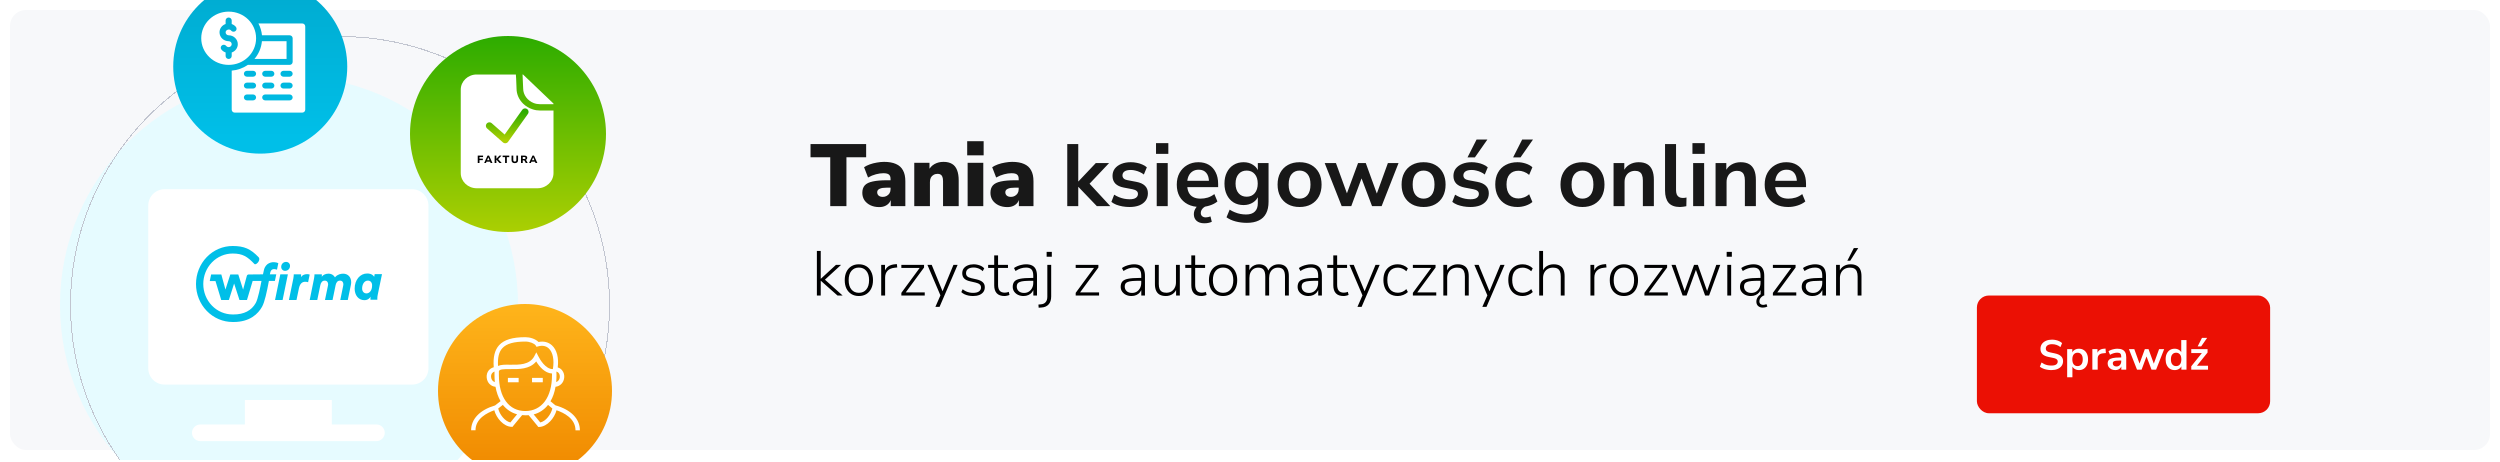 <svg width="736" height="136" viewBox="0 0 736 136" fill="none" xmlns="http://www.w3.org/2000/svg">
<g clip-path="url(#clip0_394_297)">
<rect width="736" height="135.424" fill="white"/>
<rect x="2.944" y="2.944" width="730.112" height="129.536" rx="4.71" fill="#F7F8FA"/>
<path d="M240.489 87V73.88H241.624V82.068H241.661L246.109 77.974H247.616L242.461 82.701V81.975L248.063 87H246.556L241.661 82.664H241.624V87H240.489ZM252.84 87.149C251.997 87.149 251.265 86.957 250.644 86.572C250.024 86.187 249.54 85.648 249.193 84.953C248.858 84.258 248.69 83.433 248.69 82.478C248.69 81.535 248.858 80.716 249.193 80.021C249.54 79.314 250.024 78.768 250.644 78.384C251.265 77.999 251.997 77.807 252.84 77.807C253.696 77.807 254.435 77.999 255.055 78.384C255.675 78.768 256.153 79.314 256.488 80.021C256.835 80.716 257.009 81.535 257.009 82.478C257.009 83.433 256.835 84.258 256.488 84.953C256.153 85.648 255.675 86.187 255.055 86.572C254.435 86.957 253.696 87.149 252.84 87.149ZM252.84 86.2C253.771 86.2 254.503 85.877 255.036 85.232C255.582 84.587 255.855 83.669 255.855 82.478C255.855 81.299 255.582 80.387 255.036 79.742C254.503 79.097 253.771 78.774 252.84 78.774C251.935 78.774 251.209 79.097 250.663 79.742C250.117 80.387 249.844 81.299 249.844 82.478C249.844 83.669 250.117 84.587 250.663 85.232C251.209 85.877 251.935 86.2 252.84 86.2ZM259.426 87V77.974H260.543V80.096H260.356C260.592 79.364 260.971 78.812 261.492 78.439C262.025 78.067 262.72 77.85 263.576 77.788L264.041 77.751L264.153 78.737L263.353 78.83C262.472 78.917 261.789 79.209 261.306 79.705C260.822 80.201 260.58 80.871 260.58 81.715V87H259.426ZM265.359 87V86.218L270.979 78.57V78.886H265.359V77.974H272.04V78.756L266.401 86.423V86.088H272.244V87H265.359ZM275.373 90.35L276.974 86.702V87.223L273.028 77.974H274.294L277.718 86.311H277.253L280.696 77.974H281.924L276.602 90.35H275.373ZM286.447 87.149C286 87.149 285.56 87.106 285.125 87.019C284.703 86.932 284.306 86.802 283.934 86.628C283.574 86.454 283.264 86.243 283.004 85.995L283.413 85.158C283.723 85.406 284.046 85.611 284.381 85.772C284.716 85.921 285.057 86.032 285.404 86.107C285.764 86.181 286.124 86.218 286.484 86.218C287.241 86.218 287.818 86.076 288.215 85.79C288.612 85.505 288.81 85.12 288.81 84.636C288.81 84.24 288.68 83.936 288.419 83.725C288.171 83.501 287.762 83.321 287.191 83.185L285.572 82.813C284.79 82.639 284.213 82.36 283.841 81.975C283.469 81.578 283.283 81.07 283.283 80.449C283.283 79.916 283.419 79.451 283.692 79.053C283.978 78.656 284.375 78.353 284.883 78.142C285.404 77.918 286 77.807 286.67 77.807C287.079 77.807 287.476 77.856 287.861 77.956C288.246 78.042 288.599 78.173 288.922 78.346C289.244 78.52 289.523 78.737 289.759 78.998L289.313 79.835C289.077 79.599 288.81 79.401 288.512 79.24C288.227 79.078 287.929 78.96 287.619 78.886C287.309 78.799 286.986 78.756 286.651 78.756C285.932 78.756 285.373 78.905 284.976 79.202C284.592 79.5 284.4 79.903 284.4 80.412C284.4 80.797 284.517 81.107 284.753 81.343C285.001 81.578 285.386 81.758 285.907 81.882L287.526 82.254C288.332 82.441 288.934 82.72 289.331 83.092C289.728 83.452 289.927 83.942 289.927 84.562C289.927 85.096 289.784 85.561 289.499 85.958C289.213 86.342 288.81 86.64 288.289 86.851C287.768 87.05 287.154 87.149 286.447 87.149ZM295.708 87.149C294.703 87.149 293.946 86.876 293.438 86.33C292.941 85.784 292.693 85.002 292.693 83.985V78.886H290.907V77.974H292.693V75.183H293.828V77.974H296.75V78.886H293.828V83.836C293.828 84.593 293.983 85.17 294.294 85.567C294.604 85.964 295.119 86.162 295.838 86.162C296.049 86.162 296.254 86.138 296.452 86.088C296.651 86.026 296.825 85.97 296.973 85.921L297.197 86.814C297.06 86.901 296.843 86.975 296.545 87.037C296.248 87.112 295.969 87.149 295.708 87.149ZM301.328 87.149C300.72 87.149 300.174 87.031 299.69 86.795C299.218 86.56 298.84 86.237 298.555 85.828C298.282 85.418 298.145 84.959 298.145 84.45C298.145 83.781 298.313 83.253 298.648 82.869C298.983 82.484 299.547 82.217 300.341 82.068C301.135 81.907 302.227 81.826 303.617 81.826H304.417V82.664H303.635C302.804 82.664 302.103 82.689 301.532 82.738C300.974 82.788 300.533 82.881 300.211 83.017C299.888 83.141 299.659 83.315 299.522 83.538C299.398 83.762 299.336 84.035 299.336 84.357C299.336 84.916 299.529 85.368 299.913 85.716C300.298 86.063 300.819 86.237 301.476 86.237C302.01 86.237 302.475 86.113 302.872 85.865C303.282 85.604 303.604 85.251 303.84 84.804C304.076 84.357 304.193 83.849 304.193 83.278V81.156C304.193 80.325 304.026 79.724 303.691 79.351C303.356 78.967 302.823 78.774 302.091 78.774C301.545 78.774 301.017 78.855 300.509 79.016C300.012 79.178 299.498 79.432 298.964 79.779L298.517 78.905C298.84 78.681 299.194 78.489 299.578 78.328C299.975 78.166 300.385 78.042 300.806 77.956C301.241 77.856 301.662 77.807 302.072 77.807C302.804 77.807 303.406 77.931 303.877 78.179C304.361 78.427 304.715 78.799 304.938 79.296C305.174 79.792 305.291 80.431 305.291 81.212V87H304.212V84.823H304.398C304.286 85.306 304.088 85.722 303.803 86.07C303.517 86.417 303.164 86.684 302.742 86.87C302.32 87.056 301.849 87.149 301.328 87.149ZM308.129 75.592V74.159H309.655V75.592H308.129ZM305.784 90.592L305.709 89.661L306.491 89.587C307.087 89.537 307.539 89.32 307.85 88.935C308.172 88.563 308.333 88.036 308.333 87.354V77.974H309.469V87.26C309.469 87.769 309.407 88.216 309.283 88.6C309.158 88.998 308.972 89.332 308.724 89.605C308.489 89.878 308.191 90.096 307.831 90.257C307.484 90.418 307.068 90.511 306.584 90.536L305.784 90.592ZM316.682 87V86.218L322.302 78.57V78.886H316.682V77.974H323.363V78.756L317.724 86.423V86.088H323.567V87H316.682ZM333.114 87.149C332.506 87.149 331.96 87.031 331.476 86.795C331.004 86.56 330.626 86.237 330.341 85.828C330.068 85.418 329.931 84.959 329.931 84.45C329.931 83.781 330.099 83.253 330.434 82.869C330.769 82.484 331.333 82.217 332.127 82.068C332.921 81.907 334.013 81.826 335.403 81.826H336.203V82.664H335.421C334.59 82.664 333.889 82.689 333.318 82.738C332.76 82.788 332.32 82.881 331.997 83.017C331.674 83.141 331.445 83.315 331.308 83.538C331.184 83.762 331.122 84.035 331.122 84.357C331.122 84.916 331.315 85.368 331.699 85.716C332.084 86.063 332.605 86.237 333.262 86.237C333.796 86.237 334.261 86.113 334.658 85.865C335.068 85.604 335.39 85.251 335.626 84.804C335.862 84.357 335.979 83.849 335.979 83.278V81.156C335.979 80.325 335.812 79.724 335.477 79.351C335.142 78.967 334.609 78.774 333.877 78.774C333.331 78.774 332.803 78.855 332.295 79.016C331.798 79.178 331.284 79.432 330.75 79.779L330.303 78.905C330.626 78.681 330.98 78.489 331.364 78.328C331.761 78.166 332.171 78.042 332.592 77.956C333.027 77.856 333.449 77.807 333.858 77.807C334.59 77.807 335.192 77.931 335.663 78.179C336.147 78.427 336.501 78.799 336.724 79.296C336.96 79.792 337.077 80.431 337.077 81.212V87H335.998V84.823H336.184C336.073 85.306 335.874 85.722 335.589 86.07C335.303 86.417 334.95 86.684 334.528 86.87C334.106 87.056 333.635 87.149 333.114 87.149ZM343.227 87.149C342.508 87.149 341.906 87.019 341.422 86.758C340.951 86.498 340.597 86.107 340.361 85.586C340.126 85.065 340.008 84.419 340.008 83.65V77.974H341.143V83.594C341.143 84.177 341.217 84.661 341.366 85.046C341.528 85.431 341.776 85.716 342.111 85.902C342.446 86.088 342.868 86.181 343.376 86.181C343.935 86.181 344.425 86.057 344.846 85.809C345.268 85.548 345.597 85.189 345.833 84.73C346.081 84.27 346.205 83.731 346.205 83.111V77.974H347.34V87H346.242V84.823H346.465C346.23 85.579 345.82 86.156 345.237 86.553C344.654 86.95 343.984 87.149 343.227 87.149ZM353.737 87.149C352.732 87.149 351.975 86.876 351.467 86.33C350.97 85.784 350.722 85.002 350.722 83.985V78.886H348.936V77.974H350.722V75.183H351.857V77.974H354.779V78.886H351.857V83.836C351.857 84.593 352.013 85.17 352.323 85.567C352.633 85.964 353.148 86.162 353.867 86.162C354.078 86.162 354.283 86.138 354.481 86.088C354.68 86.026 354.854 85.97 355.003 85.921L355.226 86.814C355.089 86.901 354.872 86.975 354.575 87.037C354.277 87.112 353.998 87.149 353.737 87.149ZM360.066 87.149C359.222 87.149 358.49 86.957 357.87 86.572C357.25 86.187 356.766 85.648 356.418 84.953C356.083 84.258 355.916 83.433 355.916 82.478C355.916 81.535 356.083 80.716 356.418 80.021C356.766 79.314 357.25 78.768 357.87 78.384C358.49 77.999 359.222 77.807 360.066 77.807C360.922 77.807 361.66 77.999 362.28 78.384C362.901 78.768 363.378 79.314 363.713 80.021C364.061 80.716 364.235 81.535 364.235 82.478C364.235 83.433 364.061 84.258 363.713 84.953C363.378 85.648 362.901 86.187 362.28 86.572C361.66 86.957 360.922 87.149 360.066 87.149ZM360.066 86.2C360.996 86.2 361.728 85.877 362.262 85.232C362.808 84.587 363.081 83.669 363.081 82.478C363.081 81.299 362.808 80.387 362.262 79.742C361.728 79.097 360.996 78.774 360.066 78.774C359.16 78.774 358.434 79.097 357.889 79.742C357.343 80.387 357.07 81.299 357.07 82.478C357.07 83.669 357.343 84.587 357.889 85.232C358.434 85.877 359.16 86.2 360.066 86.2ZM366.689 87V77.974H367.805V80.077H367.601C367.75 79.593 367.967 79.184 368.252 78.849C368.55 78.514 368.903 78.26 369.313 78.086C369.722 77.9 370.169 77.807 370.653 77.807C371.447 77.807 372.079 77.999 372.551 78.384C373.035 78.768 373.351 79.345 373.5 80.114H373.221C373.432 79.419 373.823 78.861 374.393 78.439C374.976 78.018 375.659 77.807 376.44 77.807C377.11 77.807 377.662 77.937 378.097 78.198C378.543 78.458 378.878 78.849 379.102 79.37C379.325 79.879 379.437 80.524 379.437 81.305V87H378.301V81.398C378.301 80.493 378.14 79.835 377.818 79.426C377.507 79.004 376.98 78.793 376.236 78.793C375.715 78.793 375.256 78.917 374.859 79.165C374.462 79.413 374.158 79.767 373.947 80.226C373.736 80.685 373.63 81.231 373.63 81.864V87H372.495V81.398C372.495 80.493 372.334 79.835 372.011 79.426C371.701 79.004 371.18 78.793 370.448 78.793C369.914 78.793 369.449 78.917 369.052 79.165C368.668 79.413 368.364 79.767 368.14 80.226C367.929 80.685 367.824 81.231 367.824 81.864V87H366.689ZM385.2 87.149C384.592 87.149 384.046 87.031 383.562 86.795C383.091 86.56 382.712 86.237 382.427 85.828C382.154 85.418 382.017 84.959 382.017 84.45C382.017 83.781 382.185 83.253 382.52 82.869C382.855 82.484 383.419 82.217 384.213 82.068C385.007 81.907 386.099 81.826 387.489 81.826H388.289V82.664H387.507C386.676 82.664 385.975 82.689 385.404 82.738C384.846 82.788 384.406 82.881 384.083 83.017C383.761 83.141 383.531 83.315 383.395 83.538C383.27 83.762 383.208 84.035 383.208 84.357C383.208 84.916 383.401 85.368 383.785 85.716C384.17 86.063 384.691 86.237 385.349 86.237C385.882 86.237 386.347 86.113 386.744 85.865C387.154 85.604 387.476 85.251 387.712 84.804C387.948 84.357 388.066 83.849 388.066 83.278V81.156C388.066 80.325 387.898 79.724 387.563 79.351C387.228 78.967 386.695 78.774 385.963 78.774C385.417 78.774 384.89 78.855 384.381 79.016C383.885 79.178 383.37 79.432 382.836 79.779L382.39 78.905C382.712 78.681 383.066 78.489 383.45 78.328C383.847 78.166 384.257 78.042 384.679 77.956C385.113 77.856 385.535 77.807 385.944 77.807C386.676 77.807 387.278 77.931 387.749 78.179C388.233 78.427 388.587 78.799 388.81 79.296C389.046 79.792 389.164 80.431 389.164 81.212V87H388.084V84.823H388.27C388.159 85.306 387.96 85.722 387.675 86.07C387.39 86.417 387.036 86.684 386.614 86.87C386.192 87.056 385.721 87.149 385.2 87.149ZM395.537 87.149C394.532 87.149 393.775 86.876 393.266 86.33C392.77 85.784 392.522 85.002 392.522 83.985V78.886H390.735V77.974H392.522V75.183H393.657V77.974H396.579V78.886H393.657V83.836C393.657 84.593 393.812 85.17 394.122 85.567C394.433 85.964 394.948 86.162 395.667 86.162C395.878 86.162 396.083 86.138 396.281 86.088C396.48 86.026 396.653 85.97 396.802 85.921L397.026 86.814C396.889 86.901 396.672 86.975 396.374 87.037C396.077 87.112 395.797 87.149 395.537 87.149ZM399.628 90.35L401.228 86.702V87.223L397.283 77.974H398.548L401.973 86.311H401.507L404.95 77.974H406.178L400.856 90.35H399.628ZM411.518 87.149C410.637 87.149 409.881 86.957 409.248 86.572C408.615 86.175 408.125 85.623 407.778 84.916C407.443 84.196 407.275 83.365 407.275 82.422C407.275 81.467 407.443 80.648 407.778 79.965C408.125 79.283 408.615 78.756 409.248 78.384C409.881 77.999 410.637 77.807 411.518 77.807C412.077 77.807 412.616 77.912 413.137 78.123C413.671 78.334 414.117 78.626 414.477 78.998L414.031 79.854C413.646 79.482 413.237 79.215 412.802 79.053C412.368 78.88 411.952 78.793 411.555 78.793C410.55 78.793 409.775 79.109 409.229 79.742C408.696 80.362 408.429 81.262 408.429 82.441C408.429 83.607 408.696 84.525 409.229 85.195C409.775 85.852 410.55 86.181 411.555 86.181C411.952 86.181 412.368 86.1 412.802 85.939C413.237 85.766 413.646 85.493 414.031 85.12L414.477 85.976C414.117 86.336 413.665 86.622 413.119 86.832C412.585 87.043 412.052 87.149 411.518 87.149ZM415.947 87V86.218L421.567 78.57V78.886H415.947V77.974H422.628V78.756L416.989 86.423V86.088H422.833V87H415.947ZM424.917 87V77.974H426.033V80.077H425.829C426.077 79.333 426.499 78.768 427.094 78.384C427.702 77.999 428.397 77.807 429.178 77.807C429.898 77.807 430.494 77.937 430.965 78.198C431.449 78.446 431.809 78.83 432.044 79.351C432.28 79.872 432.398 80.524 432.398 81.305V87H431.263V81.398C431.263 80.803 431.182 80.313 431.021 79.928C430.872 79.544 430.63 79.258 430.295 79.072C429.96 78.886 429.532 78.793 429.011 78.793C428.415 78.793 427.894 78.917 427.448 79.165C427.014 79.413 426.672 79.767 426.424 80.226C426.176 80.685 426.052 81.225 426.052 81.845V87H424.917ZM436.393 90.35L437.994 86.702V87.223L434.049 77.974H435.314L438.738 86.311H438.273L441.716 77.974H442.944L437.622 90.35H436.393ZM448.284 87.149C447.403 87.149 446.646 86.957 446.013 86.572C445.381 86.175 444.891 85.623 444.543 84.916C444.208 84.196 444.041 83.365 444.041 82.422C444.041 81.467 444.208 80.648 444.543 79.965C444.891 79.283 445.381 78.756 446.013 78.384C446.646 77.999 447.403 77.807 448.284 77.807C448.842 77.807 449.382 77.912 449.903 78.123C450.436 78.334 450.883 78.626 451.243 78.998L450.796 79.854C450.412 79.482 450.002 79.215 449.568 79.053C449.134 78.88 448.718 78.793 448.321 78.793C447.316 78.793 446.541 79.109 445.995 79.742C445.461 80.362 445.195 81.262 445.195 82.441C445.195 83.607 445.461 84.525 445.995 85.195C446.541 85.852 447.316 86.181 448.321 86.181C448.718 86.181 449.134 86.1 449.568 85.939C450.002 85.766 450.412 85.493 450.796 85.12L451.243 85.976C450.883 86.336 450.43 86.622 449.884 86.832C449.351 87.043 448.817 87.149 448.284 87.149ZM453.141 87V73.88H454.276V80.077H454.053C454.301 79.333 454.723 78.768 455.318 78.384C455.926 77.999 456.621 77.807 457.402 77.807C458.122 77.807 458.718 77.937 459.189 78.198C459.673 78.458 460.033 78.849 460.268 79.37C460.504 79.891 460.622 80.536 460.622 81.305V87H459.487V81.398C459.487 80.803 459.406 80.313 459.245 79.928C459.096 79.544 458.854 79.258 458.519 79.072C458.184 78.886 457.756 78.793 457.235 78.793C456.639 78.793 456.118 78.917 455.672 79.165C455.238 79.413 454.896 79.767 454.648 80.226C454.4 80.685 454.276 81.225 454.276 81.845V87H453.141ZM468.225 87V77.974H469.342V80.096H469.156C469.391 79.364 469.77 78.812 470.291 78.439C470.824 78.067 471.519 77.85 472.375 77.788L472.84 77.751L472.952 78.737L472.152 78.83C471.271 78.917 470.589 79.209 470.105 79.705C469.621 80.201 469.379 80.871 469.379 81.715V87H468.225ZM478.069 87.149C477.225 87.149 476.493 86.957 475.873 86.572C475.252 86.187 474.768 85.648 474.421 84.953C474.086 84.258 473.919 83.433 473.919 82.478C473.919 81.535 474.086 80.716 474.421 80.021C474.768 79.314 475.252 78.768 475.873 78.384C476.493 77.999 477.225 77.807 478.069 77.807C478.925 77.807 479.663 77.999 480.283 78.384C480.903 78.768 481.381 79.314 481.716 80.021C482.064 80.716 482.237 81.535 482.237 82.478C482.237 83.433 482.064 84.258 481.716 84.953C481.381 85.648 480.903 86.187 480.283 86.572C479.663 86.957 478.925 87.149 478.069 87.149ZM478.069 86.2C478.999 86.2 479.731 85.877 480.265 85.232C480.81 84.587 481.083 83.669 481.083 82.478C481.083 81.299 480.81 80.387 480.265 79.742C479.731 79.097 478.999 78.774 478.069 78.774C477.163 78.774 476.437 79.097 475.891 79.742C475.345 80.387 475.072 81.299 475.072 82.478C475.072 83.669 475.345 84.587 475.891 85.232C476.437 85.877 477.163 86.2 478.069 86.2ZM484.117 87V86.218L489.737 78.57V78.886H484.117V77.974H490.798V78.756L485.159 86.423V86.088H491.003V87H484.117ZM495.36 87L492.085 77.974H493.294L496.179 86.33H495.713L498.728 77.974H499.845L502.804 86.33H502.339L505.279 77.974H506.451L503.157 87H501.985L498.933 78.495H499.622L496.532 87H495.36ZM508.33 75.592V74.159H509.856V75.592H508.33ZM508.516 87V77.974H509.652V87H508.516ZM515.433 87.149C514.825 87.149 514.28 87.031 513.796 86.795C513.324 86.56 512.946 86.237 512.66 85.828C512.388 85.418 512.251 84.959 512.251 84.45C512.251 83.781 512.419 83.253 512.754 82.869C513.089 82.484 513.653 82.217 514.447 82.068C515.241 81.907 516.333 81.826 517.722 81.826H518.523V82.664H517.741C516.91 82.664 516.209 82.689 515.638 82.738C515.08 82.788 514.639 82.881 514.317 83.017C513.994 83.141 513.765 83.315 513.628 83.538C513.504 83.762 513.442 84.035 513.442 84.357C513.442 84.916 513.634 85.368 514.019 85.716C514.404 86.063 514.925 86.237 515.582 86.237C516.116 86.237 516.581 86.113 516.978 85.865C517.387 85.604 517.71 85.251 517.946 84.804C518.181 84.357 518.299 83.849 518.299 83.278V81.156C518.299 80.325 518.132 79.724 517.797 79.351C517.462 78.967 516.928 78.774 516.196 78.774C515.65 78.774 515.123 78.855 514.615 79.016C514.118 79.178 513.603 79.432 513.07 79.779L512.623 78.905C512.946 78.681 513.299 78.489 513.684 78.328C514.081 78.166 514.49 78.042 514.912 77.956C515.347 77.856 515.768 77.807 516.178 77.807C516.91 77.807 517.511 77.931 517.983 78.179C518.467 78.427 518.82 78.799 519.044 79.296C519.279 79.792 519.397 80.431 519.397 81.212V87H518.318V84.823H518.504C518.392 85.306 518.194 85.722 517.909 86.07C517.623 86.417 517.27 86.684 516.848 86.87C516.426 87.056 515.954 87.149 515.433 87.149ZM518.913 90.555C518.368 90.555 517.921 90.393 517.574 90.071C517.239 89.76 517.071 89.332 517.071 88.787C517.071 88.303 517.22 87.844 517.518 87.409C517.828 86.988 518.25 86.64 518.783 86.367L519.248 87C519.062 87.074 518.87 87.192 518.672 87.354C518.473 87.515 518.306 87.707 518.169 87.93C518.033 88.154 517.964 88.402 517.964 88.675C517.964 89.047 518.07 89.32 518.281 89.494C518.492 89.667 518.752 89.754 519.062 89.754C519.224 89.754 519.385 89.736 519.546 89.698C519.707 89.661 519.875 89.605 520.049 89.531L520.309 90.238C520.148 90.337 519.949 90.412 519.714 90.462C519.478 90.523 519.211 90.555 518.913 90.555ZM521.937 87V86.218L527.557 78.57V78.886H521.937V77.974H528.618V78.756L522.979 86.423V86.088H528.823V87H521.937ZM533.607 87.149C532.999 87.149 532.453 87.031 531.97 86.795C531.498 86.56 531.12 86.237 530.834 85.828C530.561 85.418 530.425 84.959 530.425 84.45C530.425 83.781 530.592 83.253 530.927 82.869C531.262 82.484 531.827 82.217 532.621 82.068C533.415 81.907 534.507 81.826 535.896 81.826H536.696V82.664H535.915C535.084 82.664 534.383 82.689 533.812 82.738C533.254 82.788 532.813 82.881 532.491 83.017C532.168 83.141 531.939 83.315 531.802 83.538C531.678 83.762 531.616 84.035 531.616 84.357C531.616 84.916 531.808 85.368 532.193 85.716C532.577 86.063 533.099 86.237 533.756 86.237C534.29 86.237 534.755 86.113 535.152 85.865C535.561 85.604 535.884 85.251 536.12 84.804C536.355 84.357 536.473 83.849 536.473 83.278V81.156C536.473 80.325 536.306 79.724 535.971 79.351C535.636 78.967 535.102 78.774 534.37 78.774C533.824 78.774 533.297 78.855 532.788 79.016C532.292 79.178 531.777 79.432 531.244 79.779L530.797 78.905C531.12 78.681 531.473 78.489 531.858 78.328C532.255 78.166 532.664 78.042 533.086 77.956C533.52 77.856 533.942 77.807 534.352 77.807C535.084 77.807 535.685 77.931 536.157 78.179C536.641 78.427 536.994 78.799 537.218 79.296C537.453 79.792 537.571 80.431 537.571 81.212V87H536.492V84.823H536.678C536.566 85.306 536.368 85.722 536.082 86.07C535.797 86.417 535.443 86.684 535.022 86.87C534.6 87.056 534.128 87.149 533.607 87.149ZM540.539 87V77.974H541.655V80.077H541.451C541.699 79.333 542.121 78.768 542.716 78.384C543.324 77.999 544.019 77.807 544.8 77.807C545.52 77.807 546.116 77.937 546.587 78.198C547.071 78.446 547.431 78.83 547.666 79.351C547.902 79.872 548.02 80.524 548.02 81.305V87H546.885V81.398C546.885 80.803 546.804 80.313 546.643 79.928C546.494 79.544 546.252 79.258 545.917 79.072C545.582 78.886 545.154 78.793 544.633 78.793C544.037 78.793 543.516 78.917 543.07 79.165C542.635 79.413 542.294 79.767 542.046 80.226C541.798 80.685 541.674 81.225 541.674 81.845V87H540.539ZM543.851 76.764L545.768 73.024H547.071L544.707 76.764H543.851Z" fill="black"/>
<path d="M244.423 60.683V46.305H238.619V42.419H254.993V46.305H249.19V60.683H244.423ZM258.865 60.968C257.88 60.968 257.008 60.787 256.248 60.424C255.505 60.061 254.918 59.569 254.486 58.947C254.072 58.308 253.865 57.583 253.865 56.771C253.865 55.839 254.106 55.104 254.59 54.569C255.074 54.034 255.851 53.654 256.922 53.429C257.992 53.187 259.417 53.066 261.196 53.066H262.621V55.243H261.196C260.695 55.243 260.255 55.269 259.875 55.32C259.512 55.372 259.21 55.459 258.968 55.579C258.727 55.683 258.545 55.821 258.424 55.994C258.303 56.167 258.243 56.365 258.243 56.59C258.243 56.987 258.381 57.315 258.657 57.574C258.951 57.833 259.366 57.963 259.901 57.963C260.333 57.963 260.713 57.868 261.041 57.678C261.386 57.488 261.663 57.229 261.87 56.901C262.077 56.555 262.181 56.158 262.181 55.709V52.704C262.181 52.082 262.017 51.642 261.689 51.382C261.378 51.123 260.834 50.994 260.056 50.994C259.4 50.994 258.675 51.097 257.88 51.305C257.086 51.512 256.309 51.831 255.549 52.263L254.383 49.232C254.832 48.921 255.384 48.645 256.041 48.403C256.714 48.161 257.423 47.98 258.165 47.859C258.925 47.721 259.625 47.652 260.264 47.652C261.68 47.652 262.846 47.859 263.761 48.274C264.694 48.671 265.385 49.293 265.834 50.139C266.3 50.968 266.533 52.039 266.533 53.351V60.683H262.233V58.274H262.388C262.302 58.826 262.103 59.301 261.792 59.699C261.481 60.096 261.075 60.407 260.575 60.631C260.074 60.856 259.504 60.968 258.865 60.968ZM269.159 60.683V47.937H273.641V50.165H273.356C273.771 49.353 274.358 48.731 275.118 48.3C275.895 47.868 276.776 47.652 277.76 47.652C278.779 47.652 279.617 47.85 280.273 48.248C280.93 48.628 281.422 49.232 281.75 50.061C282.078 50.873 282.242 51.901 282.242 53.144V60.683H277.631V53.325C277.631 52.807 277.57 52.393 277.449 52.082C277.329 51.754 277.147 51.521 276.905 51.382C276.681 51.244 276.396 51.175 276.05 51.175C275.584 51.175 275.178 51.279 274.833 51.486C274.487 51.676 274.22 51.952 274.03 52.315C273.857 52.678 273.771 53.11 273.771 53.61V60.683H269.159ZM284.741 45.735V41.564H289.586V45.735H284.741ZM284.87 60.683V47.937H289.482V60.683H284.87ZM296.587 60.968C295.603 60.968 294.73 60.787 293.97 60.424C293.228 60.061 292.64 59.569 292.209 58.947C291.794 58.308 291.587 57.583 291.587 56.771C291.587 55.839 291.829 55.104 292.312 54.569C292.796 54.034 293.573 53.654 294.644 53.429C295.715 53.187 297.14 53.066 298.919 53.066H300.344V55.243H298.919C298.418 55.243 297.977 55.269 297.597 55.32C297.235 55.372 296.932 55.459 296.691 55.579C296.449 55.683 296.267 55.821 296.147 55.994C296.026 56.167 295.965 56.365 295.965 56.59C295.965 56.987 296.103 57.315 296.38 57.574C296.673 57.833 297.088 57.963 297.623 57.963C298.055 57.963 298.435 57.868 298.763 57.678C299.109 57.488 299.385 57.229 299.592 56.901C299.799 56.555 299.903 56.158 299.903 55.709V52.704C299.903 52.082 299.739 51.642 299.411 51.382C299.1 51.123 298.556 50.994 297.779 50.994C297.122 50.994 296.397 51.097 295.603 51.305C294.808 51.512 294.031 51.831 293.271 52.263L292.105 49.232C292.554 48.921 293.107 48.645 293.763 48.403C294.437 48.161 295.145 47.98 295.888 47.859C296.647 47.721 297.347 47.652 297.986 47.652C299.402 47.652 300.568 47.859 301.483 48.274C302.416 48.671 303.107 49.293 303.556 50.139C304.022 50.968 304.256 52.039 304.256 53.351V60.683H299.955V58.274H300.11C300.024 58.826 299.825 59.301 299.515 59.699C299.204 60.096 298.798 60.407 298.297 60.631C297.796 60.856 297.226 60.968 296.587 60.968ZM314.201 60.683V42.419H317.439V53.403H317.491L322.595 48.014H326.507L320.134 54.75V53.403L326.87 60.683H322.906L317.491 55.035H317.439V60.683H314.201ZM332.526 60.942C331.818 60.942 331.127 60.882 330.453 60.761C329.797 60.64 329.192 60.476 328.64 60.269C328.087 60.044 327.603 59.768 327.189 59.44L328.018 57.315C328.45 57.592 328.916 57.833 329.417 58.041C329.918 58.248 330.436 58.403 330.971 58.507C331.507 58.611 332.034 58.662 332.552 58.662C333.381 58.662 333.994 58.524 334.391 58.248C334.806 57.954 335.013 57.574 335.013 57.108C335.013 56.711 334.875 56.408 334.598 56.201C334.339 55.977 333.942 55.813 333.407 55.709L330.816 55.217C329.745 55.009 328.925 54.621 328.355 54.051C327.802 53.464 327.526 52.712 327.526 51.797C327.526 50.968 327.75 50.251 328.199 49.647C328.666 49.042 329.305 48.576 330.116 48.248C330.928 47.919 331.861 47.755 332.914 47.755C333.519 47.755 334.106 47.816 334.676 47.937C335.246 48.04 335.781 48.205 336.282 48.429C336.8 48.636 337.249 48.913 337.629 49.258L336.749 51.382C336.42 51.106 336.04 50.873 335.609 50.683C335.177 50.476 334.728 50.32 334.262 50.217C333.812 50.096 333.372 50.035 332.94 50.035C332.094 50.035 331.464 50.182 331.049 50.476C330.652 50.769 330.453 51.158 330.453 51.642C330.453 52.004 330.574 52.306 330.816 52.548C331.058 52.79 331.429 52.954 331.93 53.041L334.521 53.533C335.643 53.74 336.49 54.12 337.06 54.673C337.647 55.225 337.94 55.968 337.94 56.901C337.94 57.747 337.716 58.472 337.267 59.077C336.818 59.681 336.187 60.148 335.376 60.476C334.564 60.787 333.614 60.942 332.526 60.942ZM340.331 45.294V42.133H343.958V45.294H340.331ZM340.538 60.683V48.014H343.777V60.683H340.538ZM353.385 60.942C351.952 60.942 350.717 60.675 349.681 60.139C348.644 59.604 347.841 58.844 347.271 57.859C346.719 56.875 346.442 55.709 346.442 54.362C346.442 53.049 346.71 51.901 347.245 50.916C347.798 49.932 348.549 49.163 349.499 48.61C350.466 48.04 351.563 47.755 352.789 47.755C353.998 47.755 355.035 48.014 355.898 48.533C356.762 49.051 357.427 49.785 357.893 50.735C358.377 51.685 358.619 52.816 358.619 54.129V55.087H349.059V53.222H356.339L355.924 53.61C355.924 52.436 355.665 51.538 355.147 50.916C354.629 50.277 353.886 49.958 352.919 49.958C352.194 49.958 351.572 50.13 351.054 50.476C350.553 50.804 350.164 51.279 349.888 51.901C349.629 52.505 349.499 53.23 349.499 54.077V54.258C349.499 55.208 349.646 55.994 349.94 56.616C350.233 57.237 350.674 57.704 351.261 58.015C351.848 58.326 352.574 58.481 353.437 58.481C354.145 58.481 354.853 58.377 355.562 58.17C356.27 57.946 356.917 57.6 357.505 57.134L358.411 59.31C357.807 59.811 357.047 60.208 356.131 60.502C355.216 60.795 354.301 60.942 353.385 60.942ZM354.525 65.735C353.575 65.735 352.824 65.493 352.271 65.01C351.736 64.526 351.468 63.87 351.468 63.041C351.468 62.315 351.71 61.642 352.194 61.02C352.677 60.398 353.316 59.923 354.111 59.595L355.069 60.683C354.793 60.804 354.534 60.959 354.292 61.149C354.05 61.357 353.86 61.59 353.722 61.849C353.584 62.108 353.515 62.384 353.515 62.678C353.515 63.11 353.653 63.438 353.929 63.662C354.206 63.887 354.551 63.999 354.966 63.999C355.207 63.999 355.441 63.973 355.665 63.922C355.89 63.87 356.123 63.801 356.365 63.714L356.753 65.295C356.425 65.45 356.08 65.562 355.717 65.631C355.372 65.701 354.974 65.735 354.525 65.735ZM367.09 65.606C365.916 65.606 364.81 65.467 363.774 65.191C362.755 64.932 361.857 64.526 361.08 63.973L362.012 61.719C362.496 62.03 363.005 62.289 363.541 62.497C364.076 62.721 364.62 62.885 365.173 62.989C365.726 63.093 366.278 63.144 366.831 63.144C367.988 63.144 368.852 62.859 369.422 62.289C370.009 61.737 370.303 60.908 370.303 59.802V57.471H370.536C370.277 58.352 369.733 59.06 368.904 59.595C368.092 60.113 367.168 60.372 366.131 60.372C364.992 60.372 363.998 60.113 363.152 59.595C362.306 59.06 361.649 58.317 361.183 57.367C360.717 56.417 360.484 55.312 360.484 54.051C360.484 52.79 360.717 51.693 361.183 50.761C361.649 49.811 362.306 49.077 363.152 48.559C363.998 48.023 364.992 47.755 366.131 47.755C367.202 47.755 368.135 48.023 368.929 48.559C369.741 49.077 370.268 49.767 370.51 50.631H370.303V48.014H373.463V59.414C373.463 60.778 373.221 61.918 372.738 62.833C372.254 63.766 371.537 64.457 370.587 64.906C369.638 65.372 368.472 65.606 367.09 65.606ZM367.012 57.911C368.014 57.911 368.809 57.566 369.396 56.875C369.983 56.184 370.277 55.243 370.277 54.051C370.277 52.859 369.983 51.926 369.396 51.253C368.809 50.562 368.014 50.217 367.012 50.217C366.011 50.217 365.216 50.562 364.629 51.253C364.042 51.926 363.748 52.859 363.748 54.051C363.748 55.243 364.042 56.184 364.629 56.875C365.216 57.566 366.011 57.911 367.012 57.911ZM382.596 60.942C381.283 60.942 380.143 60.675 379.176 60.139C378.209 59.604 377.458 58.844 376.922 57.859C376.387 56.858 376.119 55.683 376.119 54.336C376.119 52.989 376.387 51.823 376.922 50.838C377.458 49.854 378.209 49.094 379.176 48.559C380.143 48.023 381.283 47.755 382.596 47.755C383.909 47.755 385.048 48.023 386.016 48.559C386.983 49.094 387.734 49.854 388.27 50.838C388.805 51.823 389.073 52.989 389.073 54.336C389.073 55.683 388.805 56.858 388.27 57.859C387.734 58.844 386.983 59.604 386.016 60.139C385.048 60.675 383.909 60.942 382.596 60.942ZM382.596 58.481C383.563 58.481 384.34 58.136 384.928 57.445C385.515 56.737 385.808 55.7 385.808 54.336C385.808 52.954 385.515 51.926 384.928 51.253C384.34 50.562 383.563 50.217 382.596 50.217C381.629 50.217 380.851 50.562 380.264 51.253C379.677 51.926 379.383 52.954 379.383 54.336C379.383 55.7 379.677 56.737 380.264 57.445C380.851 58.136 381.629 58.481 382.596 58.481ZM394.99 60.683L389.99 48.014H393.306L396.829 57.73H396.234L399.809 48.014H402.089L405.612 57.73H405.068L408.591 48.014H411.726L406.752 60.683H403.928L400.094 50.553H401.57L397.814 60.683H394.99ZM419.104 60.942C417.791 60.942 416.651 60.675 415.684 60.139C414.717 59.604 413.966 58.844 413.43 57.859C412.895 56.858 412.627 55.683 412.627 54.336C412.627 52.989 412.895 51.823 413.43 50.838C413.966 49.854 414.717 49.094 415.684 48.559C416.651 48.023 417.791 47.755 419.104 47.755C420.416 47.755 421.556 48.023 422.524 48.559C423.491 49.094 424.242 49.854 424.777 50.838C425.313 51.823 425.581 52.989 425.581 54.336C425.581 55.683 425.313 56.858 424.777 57.859C424.242 58.844 423.491 59.604 422.524 60.139C421.556 60.675 420.416 60.942 419.104 60.942ZM419.104 58.481C420.071 58.481 420.848 58.136 421.435 57.445C422.023 56.737 422.316 55.7 422.316 54.336C422.316 52.954 422.023 51.926 421.435 51.253C420.848 50.562 420.071 50.217 419.104 50.217C418.137 50.217 417.359 50.562 416.772 51.253C416.185 51.926 415.891 52.954 415.891 54.336C415.891 55.7 416.185 56.737 416.772 57.445C417.359 58.136 418.137 58.481 419.104 58.481ZM432.891 60.942C432.183 60.942 431.492 60.882 430.818 60.761C430.162 60.64 429.557 60.476 429.005 60.269C428.452 60.044 427.968 59.768 427.554 59.44L428.383 57.315C428.815 57.592 429.281 57.833 429.782 58.041C430.283 58.248 430.801 58.403 431.336 58.507C431.872 58.611 432.399 58.662 432.917 58.662C433.746 58.662 434.359 58.524 434.756 58.248C435.171 57.954 435.378 57.574 435.378 57.108C435.378 56.711 435.24 56.408 434.963 56.201C434.704 55.977 434.307 55.813 433.772 55.709L431.181 55.217C430.11 55.009 429.29 54.621 428.72 54.051C428.167 53.464 427.891 52.712 427.891 51.797C427.891 50.968 428.115 50.251 428.564 49.647C429.031 49.042 429.67 48.576 430.481 48.248C431.293 47.919 432.226 47.755 433.279 47.755C433.884 47.755 434.471 47.816 435.041 47.937C435.611 48.04 436.147 48.205 436.647 48.429C437.166 48.636 437.615 48.913 437.995 49.258L437.114 51.382C436.786 51.106 436.406 50.873 435.974 50.683C435.542 50.476 435.093 50.32 434.627 50.217C434.178 50.096 433.737 50.035 433.305 50.035C432.459 50.035 431.829 50.182 431.414 50.476C431.017 50.769 430.818 51.158 430.818 51.642C430.818 52.004 430.939 52.306 431.181 52.548C431.423 52.79 431.794 52.954 432.295 53.041L434.886 53.533C436.008 53.74 436.855 54.12 437.425 54.673C438.012 55.225 438.305 55.968 438.305 56.901C438.305 57.747 438.081 58.472 437.632 59.077C437.183 59.681 436.552 60.148 435.741 60.476C434.929 60.787 433.979 60.942 432.891 60.942ZM432.036 46.331L434.704 41.071H437.891L434.212 46.331H432.036ZM446.758 60.942C445.429 60.942 444.271 60.675 443.287 60.139C442.302 59.586 441.543 58.809 441.007 57.807C440.472 56.806 440.204 55.631 440.204 54.284C440.204 52.937 440.472 51.78 441.007 50.812C441.543 49.828 442.302 49.077 443.287 48.559C444.271 48.023 445.429 47.755 446.758 47.755C447.57 47.755 448.373 47.885 449.168 48.144C449.962 48.403 450.619 48.766 451.137 49.232L450.178 51.486C449.729 51.089 449.22 50.787 448.65 50.579C448.097 50.372 447.562 50.268 447.043 50.268C445.921 50.268 445.049 50.623 444.427 51.331C443.822 52.022 443.52 53.015 443.52 54.31C443.52 55.588 443.822 56.598 444.427 57.341C445.049 58.066 445.921 58.429 447.043 58.429C447.544 58.429 448.08 58.325 448.65 58.118C449.22 57.911 449.729 57.6 450.178 57.186L451.137 59.465C450.619 59.914 449.954 60.277 449.142 60.554C448.347 60.813 447.553 60.942 446.758 60.942ZM445.463 46.331L448.132 41.071H451.318L447.639 46.331H445.463ZM465.883 60.942C464.571 60.942 463.431 60.675 462.464 60.139C461.497 59.604 460.745 58.844 460.21 57.859C459.674 56.858 459.407 55.683 459.407 54.336C459.407 52.989 459.674 51.823 460.21 50.838C460.745 49.854 461.497 49.094 462.464 48.559C463.431 48.023 464.571 47.755 465.883 47.755C467.196 47.755 468.336 48.023 469.303 48.559C470.27 49.094 471.022 49.854 471.557 50.838C472.093 51.823 472.36 52.989 472.36 54.336C472.36 55.683 472.093 56.858 471.557 57.859C471.022 58.844 470.27 59.604 469.303 60.139C468.336 60.675 467.196 60.942 465.883 60.942ZM465.883 58.481C466.851 58.481 467.628 58.136 468.215 57.445C468.802 56.737 469.096 55.7 469.096 54.336C469.096 52.954 468.802 51.926 468.215 51.253C467.628 50.562 466.851 50.217 465.883 50.217C464.916 50.217 464.139 50.562 463.552 51.253C462.965 51.926 462.671 52.954 462.671 54.336C462.671 55.7 462.965 56.737 463.552 57.445C464.139 58.136 464.916 58.481 465.883 58.481ZM475.033 60.683V48.014H478.194V50.553H477.909C478.289 49.638 478.876 48.947 479.671 48.481C480.482 47.997 481.398 47.755 482.417 47.755C483.436 47.755 484.273 47.945 484.93 48.325C485.586 48.705 486.078 49.284 486.406 50.061C486.735 50.821 486.899 51.788 486.899 52.963V60.683H483.66V53.118C483.66 52.462 483.574 51.926 483.401 51.512C483.246 51.097 482.995 50.795 482.65 50.605C482.322 50.398 481.899 50.294 481.38 50.294C480.759 50.294 480.215 50.432 479.748 50.709C479.282 50.968 478.919 51.348 478.66 51.849C478.401 52.332 478.272 52.902 478.272 53.559V60.683H475.033ZM494.592 60.942C493.089 60.942 491.975 60.536 491.25 59.724C490.542 58.895 490.188 57.687 490.188 56.097V42.419H493.426V55.942C493.426 56.443 493.495 56.875 493.634 57.237C493.789 57.583 494.014 57.842 494.307 58.015C494.601 58.187 494.963 58.274 495.395 58.274C495.585 58.274 495.775 58.265 495.965 58.248C496.155 58.231 496.337 58.196 496.509 58.144L496.457 60.709C496.147 60.778 495.836 60.83 495.525 60.864C495.231 60.916 494.92 60.942 494.592 60.942ZM498.254 45.294V42.133H501.881V45.294H498.254ZM498.461 60.683V48.014H501.699V60.683H498.461ZM505.064 60.683V48.014H508.225V50.553H507.94C508.32 49.638 508.907 48.947 509.702 48.481C510.513 47.997 511.429 47.755 512.448 47.755C513.467 47.755 514.305 47.945 514.961 48.325C515.617 48.705 516.109 49.284 516.438 50.061C516.766 50.821 516.93 51.788 516.93 52.963V60.683H513.691V53.118C513.691 52.462 513.605 51.926 513.432 51.512C513.277 51.097 513.026 50.795 512.681 50.605C512.353 50.398 511.93 50.294 511.412 50.294C510.79 50.294 510.246 50.432 509.779 50.709C509.313 50.968 508.95 51.348 508.691 51.849C508.432 52.332 508.303 52.902 508.303 53.559V60.683H505.064ZM526.463 60.942C525.029 60.942 523.794 60.675 522.758 60.139C521.722 59.604 520.918 58.844 520.349 57.859C519.796 56.875 519.519 55.709 519.519 54.362C519.519 53.049 519.787 51.901 520.323 50.916C520.875 49.932 521.627 49.163 522.577 48.61C523.544 48.04 524.64 47.755 525.867 47.755C527.076 47.755 528.112 48.014 528.976 48.533C529.839 49.051 530.504 49.785 530.97 50.735C531.454 51.685 531.696 52.816 531.696 54.129V55.087H522.136V53.222H529.416L529.002 53.61C529.002 52.436 528.742 51.538 528.224 50.916C527.706 50.277 526.963 49.958 525.996 49.958C525.271 49.958 524.649 50.13 524.131 50.476C523.63 50.804 523.241 51.279 522.965 51.901C522.706 52.505 522.577 53.23 522.577 54.077V54.258C522.577 55.208 522.723 55.994 523.017 56.616C523.311 57.237 523.751 57.704 524.338 58.015C524.925 58.326 525.651 58.481 526.514 58.481C527.223 58.481 527.931 58.377 528.639 58.17C529.347 57.946 529.995 57.6 530.582 57.134L531.489 59.31C530.884 59.811 530.124 60.208 529.209 60.502C528.293 60.795 527.378 60.942 526.463 60.942Z" fill="#181818"/>
<rect x="582" y="87" width="86.328" height="34.664" rx="3.533" fill="#EB1004"/>
<path d="M603.926 108.956C603.473 108.956 603.036 108.914 602.616 108.832C602.203 108.758 601.82 108.647 601.466 108.498C601.119 108.35 600.81 108.173 600.538 107.966L601.02 106.718C601.292 106.907 601.577 107.072 601.874 107.212C602.179 107.344 602.5 107.447 602.838 107.521C603.184 107.587 603.547 107.62 603.926 107.62C604.577 107.62 605.051 107.513 605.348 107.299C605.645 107.076 605.793 106.792 605.793 106.446C605.793 106.256 605.748 106.095 605.657 105.963C605.567 105.823 605.418 105.704 605.212 105.605C605.006 105.506 604.734 105.423 604.396 105.358L603.036 105.073C602.253 104.908 601.668 104.632 601.28 104.245C600.901 103.849 600.711 103.33 600.711 102.687C600.711 102.143 600.856 101.669 601.144 101.265C601.433 100.861 601.832 100.548 602.343 100.325C602.855 100.102 603.444 99.991 604.112 99.991C604.507 99.991 604.887 100.032 605.249 100.115C605.62 100.189 605.958 100.304 606.263 100.461C606.576 100.609 606.848 100.791 607.079 101.005L606.597 102.192C606.251 101.904 605.872 101.689 605.459 101.549C605.047 101.401 604.594 101.327 604.099 101.327C603.72 101.327 603.395 101.38 603.122 101.487C602.85 101.595 602.64 101.747 602.492 101.945C602.352 102.134 602.282 102.361 602.282 102.625C602.282 102.922 602.381 103.161 602.578 103.342C602.776 103.515 603.114 103.651 603.592 103.75L604.94 104.034C605.756 104.208 606.362 104.48 606.758 104.851C607.162 105.222 607.364 105.716 607.364 106.334C607.364 106.854 607.223 107.311 606.943 107.707C606.663 108.103 606.263 108.412 605.744 108.634C605.233 108.849 604.627 108.956 603.926 108.956ZM608.574 111.058V102.786H610.082V104.059H609.958C610.082 103.639 610.334 103.301 610.713 103.045C611.1 102.79 611.549 102.662 612.06 102.662C612.588 102.662 613.05 102.79 613.445 103.045C613.849 103.301 614.163 103.664 614.385 104.133C614.608 104.595 614.719 105.151 614.719 105.803C614.719 106.446 614.608 107.006 614.385 107.484C614.163 107.954 613.853 108.317 613.458 108.572C613.062 108.828 612.596 108.956 612.06 108.956C611.558 108.956 611.117 108.832 610.737 108.585C610.358 108.329 610.103 107.999 609.971 107.596H610.119V111.058H608.574ZM611.628 107.781C612.089 107.781 612.46 107.616 612.741 107.286C613.021 106.948 613.161 106.454 613.161 105.803C613.161 105.143 613.021 104.653 612.741 104.331C612.46 104.002 612.089 103.837 611.628 103.837C611.166 103.837 610.795 104.002 610.515 104.331C610.235 104.653 610.094 105.143 610.094 105.803C610.094 106.454 610.235 106.948 610.515 107.286C610.795 107.616 611.166 107.781 611.628 107.781ZM615.988 108.832V102.786H617.496V104.245H617.373C617.488 103.75 617.715 103.375 618.053 103.119C618.391 102.856 618.84 102.703 619.4 102.662L619.87 102.625L619.969 103.936L619.079 104.022C618.576 104.072 618.197 104.228 617.941 104.492C617.686 104.748 617.558 105.11 617.558 105.58V108.832H615.988ZM622.76 108.956C622.323 108.956 621.932 108.873 621.585 108.708C621.247 108.535 620.98 108.304 620.782 108.016C620.592 107.727 620.497 107.402 620.497 107.039C620.497 106.594 620.613 106.244 620.844 105.988C621.074 105.724 621.449 105.535 621.969 105.419C622.488 105.304 623.185 105.246 624.058 105.246H624.677V106.137H624.071C623.683 106.137 623.358 106.153 623.094 106.186C622.83 106.211 622.616 106.256 622.451 106.322C622.294 106.38 622.179 106.462 622.105 106.569C622.039 106.676 622.006 106.808 622.006 106.965C622.006 107.237 622.101 107.46 622.29 107.633C622.48 107.806 622.744 107.892 623.082 107.892C623.354 107.892 623.593 107.83 623.799 107.707C624.013 107.575 624.182 107.398 624.306 107.175C624.429 106.953 624.491 106.697 624.491 106.409V104.987C624.491 104.574 624.4 104.278 624.219 104.096C624.038 103.915 623.733 103.824 623.304 103.824C622.966 103.824 622.62 103.878 622.266 103.985C621.911 104.084 621.552 104.241 621.19 104.455L620.745 103.404C620.959 103.256 621.21 103.128 621.499 103.021C621.796 102.905 622.105 102.819 622.426 102.761C622.756 102.695 623.065 102.662 623.354 102.662C623.947 102.662 624.433 102.753 624.813 102.934C625.2 103.115 625.489 103.392 625.678 103.762C625.868 104.125 625.963 104.595 625.963 105.172V108.832H624.516V107.546H624.615C624.557 107.835 624.442 108.086 624.269 108.3C624.104 108.506 623.894 108.667 623.638 108.783C623.382 108.898 623.09 108.956 622.76 108.956ZM629.14 108.832L626.754 102.786H628.337L630.018 107.422H629.734L631.44 102.786H632.528L634.21 107.422H633.95L635.632 102.786H637.128L634.754 108.832H633.406L631.576 103.997H632.281L630.488 108.832H629.14ZM640.216 108.956C639.689 108.956 639.223 108.828 638.819 108.572C638.423 108.317 638.114 107.954 637.892 107.484C637.669 107.006 637.558 106.446 637.558 105.803C637.558 105.151 637.669 104.595 637.892 104.133C638.114 103.664 638.423 103.301 638.819 103.045C639.223 102.79 639.689 102.662 640.216 102.662C640.719 102.662 641.156 102.786 641.527 103.033C641.906 103.28 642.162 103.606 642.294 104.01H642.158V100.115H643.703V108.832H642.195V107.546H642.306C642.182 107.975 641.931 108.317 641.552 108.572C641.173 108.828 640.727 108.956 640.216 108.956ZM640.649 107.781C641.111 107.781 641.482 107.616 641.762 107.286C642.042 106.948 642.182 106.454 642.182 105.803C642.182 105.143 642.042 104.653 641.762 104.331C641.482 104.002 641.111 103.837 640.649 103.837C640.187 103.837 639.817 104.002 639.536 104.331C639.256 104.653 639.116 105.143 639.116 105.803C639.116 106.454 639.256 106.948 639.536 107.286C639.817 107.616 640.187 107.781 640.649 107.781ZM645.108 108.832V107.83L648.521 103.577V103.948H645.108V102.786H649.905V103.787L646.456 108.078V107.67H650.041V108.832H645.108ZM646.987 101.982L648.261 99.472H649.782L648.026 101.982H646.987Z" fill="white"/>
<g filter="url(#filter0_d_394_297)">
<circle cx="85.082" cy="89.792" r="67.418" fill="#E6FBFF"/>
</g>
<g filter="url(#filter1_d_394_297)">
<path d="M179.437 89.792C179.437 133.448 143.915 168.838 100.096 168.838C56.277 168.838 20.755 133.448 20.755 89.792C20.755 46.136 56.277 10.746 100.096 10.746C143.915 10.746 179.437 46.136 179.437 89.792Z" stroke="#C1C5D0" stroke-width="0.294" shape-rendering="crispEdges"/>
</g>
<g filter="url(#filter2_d_394_297)">
<path d="M121.297 55.705H48.487C45.79 55.705 43.647 57.843 43.647 60.533V108.394C43.647 111.083 45.79 113.221 48.487 113.221H121.297C123.994 113.221 126.137 111.083 126.137 108.394V60.533C126.137 57.912 123.994 55.705 121.297 55.705Z" fill="white"/>
<path d="M110.837 124.971H97.691V117.762H72.093V124.971H58.947C57.625 124.971 56.512 126.091 56.512 127.421C56.512 128.751 57.625 129.871 58.947 129.871H110.837C112.159 129.871 113.272 128.751 113.272 127.421C113.272 126.091 112.228 124.971 110.837 124.971Z" fill="white"/>
</g>
<path fill-rule="evenodd" clip-rule="evenodd" d="M68.502 72.422C71.882 72.422 73.804 73.271 76.158 75.753C76.874 76.644 75.333 78.159 74.917 77.73C72.816 75.535 71.464 74.639 68.502 74.639C67.366 74.636 66.241 74.865 65.191 75.314C64.14 75.763 63.185 76.423 62.381 77.256C61.577 78.089 60.938 79.079 60.503 80.169C60.068 81.259 59.843 82.427 59.843 83.608C59.843 84.788 60.068 85.956 60.503 87.046C60.938 88.136 61.577 89.126 62.381 89.959C63.185 90.792 64.14 91.452 65.191 91.901C66.241 92.35 67.366 92.58 68.502 92.576L68.755 92.578C71.834 92.578 74.034 91.441 75.295 89.196C75.955 88.022 76.655 84.438 76.98 82.71H74.383L72.706 88.318H70.5L68.924 83.464L67.377 88.318H65.128L63.437 82.738H61.75L62.155 80.805H62.852L62.851 80.803H65.157L66.37 85.248L67.8 80.803H70.15L71.567 85.263L72.664 81.222C72.697 81.101 72.767 80.995 72.864 80.919C72.96 80.844 73.078 80.803 73.198 80.803H73.491L77.423 80.766L77.657 79.688C77.778 78.935 78.162 78.254 78.734 77.775C79.289 77.37 79.955 77.162 80.633 77.183C80.872 77.185 81.11 77.213 81.344 77.267C81.549 77.307 81.749 77.376 81.937 77.471L81.545 79.399C81.545 79.399 81.379 79.344 81.198 79.293C81.029 79.243 80.854 79.218 80.678 79.218C80.413 79.204 80.153 79.296 79.953 79.475C79.76 79.668 79.63 79.917 79.579 80.189L79.447 80.766H81.336L80.925 82.71H79.162L79.151 82.768C78.574 85.861 77.931 88.915 77.147 90.312C75.994 92.364 73.604 94.797 68.754 94.797L68.502 94.793C67.085 94.798 65.682 94.512 64.372 93.952C63.062 93.392 61.871 92.569 60.868 91.53C59.864 90.49 59.068 89.256 58.525 87.896C57.982 86.537 57.702 85.08 57.702 83.608C57.702 82.136 57.982 80.678 58.525 79.319C59.068 77.96 59.864 76.725 60.868 75.686C61.871 74.647 63.062 73.823 64.372 73.263C65.682 72.704 67.085 72.418 68.502 72.422ZM108.092 80.516C108.394 80.509 108.695 80.548 108.986 80.63C109.2 80.692 109.405 80.784 109.595 80.903C109.735 80.991 109.861 81.101 109.968 81.23C110.039 81.315 110.102 81.407 110.159 81.503L110.306 80.698H112.461L111.215 86.726C111.165 86.93 111.131 87.139 111.112 87.349C111.092 87.561 111.083 87.763 111.083 87.956V88.062C111.083 88.123 111.088 88.184 111.097 88.244H109.074C109.065 88.194 109.06 88.144 109.06 88.093V87.971C109.059 87.763 109.074 87.555 109.104 87.349C109.026 87.472 108.937 87.589 108.84 87.698C108.726 87.825 108.598 87.937 108.459 88.032C108.298 88.14 108.122 88.222 107.938 88.275C107.721 88.338 107.496 88.368 107.271 88.366C106.862 88.373 106.456 88.284 106.084 88.108C105.737 87.94 105.43 87.697 105.182 87.394C104.926 87.077 104.732 86.711 104.61 86.316C104.476 85.885 104.409 85.434 104.413 84.98C104.406 84.365 104.502 83.754 104.698 83.173C104.873 82.656 105.139 82.177 105.483 81.761C105.805 81.374 106.202 81.061 106.648 80.842C107.1 80.623 107.593 80.512 108.092 80.516ZM84.752 80.766L83.198 88.313H80.97L82.524 80.766H84.752ZM90.412 80.706C90.564 80.704 90.717 80.72 90.866 80.751C90.971 80.772 91.074 80.802 91.174 80.842L90.705 83.089C90.573 83.043 90.439 83.007 90.302 82.983C90.144 82.961 89.985 82.951 89.826 82.953C89.636 82.953 89.448 82.984 89.268 83.044C89.076 83.109 88.898 83.215 88.748 83.355C88.57 83.524 88.424 83.725 88.315 83.947C88.174 84.238 88.07 84.547 88.007 84.866L87.289 88.313H85.06L86.351 82.027C86.402 81.774 86.439 81.517 86.461 81.26C86.475 81.052 86.483 80.888 86.483 80.766H88.652C88.652 80.787 88.65 80.886 88.645 81.063C88.64 81.238 88.623 81.413 88.594 81.586C88.799 81.277 89.087 81.036 89.422 80.895C89.738 80.769 90.073 80.705 90.412 80.706ZM101.025 80.569C101.362 80.564 101.695 80.629 102.008 80.759C102.289 80.878 102.544 81.056 102.755 81.283C102.964 81.511 103.124 81.783 103.224 82.08C103.333 82.399 103.388 82.736 103.385 83.075C103.385 83.196 103.378 83.318 103.364 83.439C103.349 83.56 103.332 83.687 103.312 83.819L102.388 88.313H100.175L101.025 84.168C101.045 84.077 101.059 83.986 101.069 83.894C101.077 83.824 101.083 83.753 101.084 83.682C101.093 83.406 101.004 83.135 100.835 82.922C100.74 82.817 100.623 82.735 100.494 82.683C100.365 82.63 100.225 82.608 100.087 82.619C99.929 82.612 99.772 82.641 99.626 82.704C99.481 82.767 99.35 82.862 99.244 82.983C99.022 83.251 98.872 83.576 98.811 83.925L97.903 88.313H95.674L96.539 84.152C96.559 84.051 96.574 83.96 96.584 83.879C96.592 83.814 96.597 83.748 96.598 83.682C96.607 83.406 96.518 83.135 96.349 82.922C96.251 82.816 96.132 82.734 96 82.681C95.868 82.628 95.727 82.607 95.586 82.619C95.43 82.613 95.274 82.643 95.13 82.706C94.986 82.769 94.856 82.863 94.751 82.983C94.524 83.249 94.372 83.575 94.311 83.925L93.402 88.313H91.174L92.449 82.027C92.501 81.774 92.538 81.517 92.559 81.26C92.574 81.052 92.581 80.888 92.581 80.766H94.751V81.177C94.751 81.278 94.742 81.38 94.722 81.48C94.943 81.169 95.246 80.929 95.594 80.789C95.927 80.647 96.282 80.573 96.642 80.569C97.069 80.553 97.492 80.658 97.866 80.873C98.181 81.062 98.441 81.334 98.621 81.662C98.79 81.435 98.996 81.24 99.229 81.085C99.434 80.951 99.653 80.842 99.882 80.759C100.084 80.686 100.293 80.635 100.505 80.607C100.677 80.584 100.851 80.571 101.025 80.569ZM108.297 82.611C108.042 82.606 107.791 82.675 107.571 82.809C107.361 82.941 107.181 83.12 107.044 83.332C106.9 83.556 106.791 83.802 106.722 84.061C106.649 84.326 106.612 84.599 106.612 84.873C106.585 85.28 106.714 85.681 106.971 85.99C107.089 86.117 107.232 86.218 107.389 86.284C107.547 86.351 107.717 86.383 107.887 86.377C108.095 86.376 108.301 86.327 108.488 86.233C108.692 86.129 108.872 85.982 109.015 85.8C109.184 85.585 109.313 85.341 109.397 85.079C109.501 84.748 109.55 84.402 109.543 84.054C109.557 83.859 109.534 83.664 109.475 83.479C109.415 83.294 109.322 83.123 109.199 82.975C109.081 82.853 108.94 82.758 108.785 82.696C108.63 82.633 108.464 82.604 108.297 82.611ZM84.224 77.107C84.378 77.101 84.531 77.127 84.675 77.185C84.819 77.242 84.95 77.329 85.06 77.441C85.166 77.55 85.249 77.68 85.305 77.824C85.36 77.968 85.386 78.121 85.382 78.276C85.386 78.474 85.35 78.67 85.275 78.852C85.201 79.034 85.09 79.198 84.95 79.332C84.816 79.46 84.659 79.56 84.488 79.628C84.316 79.698 84.132 79.734 83.946 79.734C83.792 79.74 83.639 79.714 83.495 79.656C83.352 79.599 83.221 79.512 83.111 79.4C83.005 79.291 82.921 79.161 82.866 79.017C82.81 78.874 82.784 78.72 82.788 78.565C82.783 78.372 82.817 78.179 82.888 78C82.958 77.821 83.064 77.659 83.198 77.524C83.333 77.387 83.494 77.279 83.67 77.207C83.847 77.135 84.035 77.101 84.224 77.107Z" fill="#00BFE8"/>
<g filter="url(#filter3_d_394_297)">
<circle cx="149.555" cy="39.45" r="28.851" fill="url(#paint0_linear_394_297)"/>
</g>
<path d="M162.95 30.491V30.677H159.01C158.347 30.677 157.722 30.565 157.137 30.343C155.304 29.636 154.017 27.962 154.017 26.026V25.988L153.901 23.421L153.861 22.343L153.823 21.933H153.978L162.95 30.491ZM159.01 32.538C158.269 32.538 157.527 32.426 156.864 32.203C155.772 31.869 154.797 31.273 154.017 30.529C152.807 29.338 152.066 27.776 152.066 26.026L152.028 25.021L151.95 23.123L151.873 21.933H140.326C137.751 21.933 135.645 23.942 135.645 26.398V50.956C135.645 53.412 137.751 55.421 140.326 55.421H158.269C160.844 55.421 162.95 53.412 162.95 50.956V32.537L159.01 32.538Z" fill="white"/>
<path d="M144.078 37.044L148.745 41.145L154.578 32.943" stroke="url(#paint1_linear_394_297)" stroke-width="2.061" stroke-linecap="round" stroke-linejoin="round"/>
<path d="M140.646 47.995V45.816H142.21V46.236H141.159V46.718H142.148V47.142H141.159V47.995H140.646ZM142.537 47.995L143.529 45.816H143.984L144.979 47.995H144.444L144.188 47.392L144.398 47.587H143.109L143.316 47.392L143.059 47.995H142.537ZM143.743 46.329L143.347 47.275L143.27 47.167H144.237L144.157 47.275L143.764 46.329H143.743ZM145.617 47.995V45.816H146.13V46.737H146.152L147.024 45.816H147.63L146.501 47L146.557 46.746L147.71 47.995H147.058L146.152 47.009H146.13V47.995H145.617ZM148.695 47.995V46.252H147.975V45.816H149.925V46.252H149.208V47.995H148.695ZM151.558 48.029C151.251 48.029 151.014 47.953 150.847 47.8C150.68 47.648 150.597 47.423 150.597 47.127V45.816H151.11V47.096C151.11 47.258 151.148 47.378 151.224 47.454C151.301 47.528 151.412 47.565 151.558 47.565C151.709 47.565 151.821 47.527 151.895 47.451C151.969 47.373 152.007 47.254 152.007 47.096V45.816H152.52V47.127C152.52 47.419 152.435 47.643 152.266 47.797C152.099 47.952 151.863 48.029 151.558 48.029ZM153.382 47.995V45.816H154.418C154.677 45.816 154.875 45.873 155.011 45.989C155.149 46.102 155.218 46.265 155.218 46.477C155.218 46.587 155.197 46.68 155.153 46.759C155.11 46.835 155.053 46.899 154.983 46.95C154.915 47 154.841 47.036 154.761 47.059V47.08L154.779 47.089C154.814 47.104 154.847 47.127 154.878 47.16C154.911 47.191 154.945 47.241 154.98 47.309L155.345 47.995H154.786L154.449 47.355C154.428 47.316 154.404 47.285 154.377 47.263C154.351 47.24 154.32 47.224 154.285 47.216C154.252 47.206 154.212 47.201 154.164 47.201H153.895V47.995H153.382ZM153.895 46.805H154.368C154.486 46.805 154.572 46.781 154.628 46.734C154.684 46.684 154.711 46.61 154.711 46.511C154.711 46.414 154.682 46.342 154.625 46.295C154.569 46.248 154.481 46.224 154.359 46.224H153.895V46.805ZM155.759 47.995L156.751 45.816H157.206L158.201 47.995H157.666L157.41 47.392L157.62 47.587H156.331L156.538 47.392L156.282 47.995H155.759ZM156.965 46.329L156.569 47.275L156.492 47.167H157.459L157.379 47.275L156.986 46.329H156.965Z" fill="black"/>
<g filter="url(#filter4_d_394_297)">
<circle cx="76.615" cy="19.615" r="25.615" fill="url(#paint2_linear_394_297)"/>
</g>
<path d="M67.319 3.422C62.865 3.422 59.244 6.938 59.244 11.262C59.244 15.587 62.865 19.102 67.319 19.102C71.772 19.102 75.393 15.629 75.393 11.262C75.393 6.895 71.809 3.422 67.319 3.422ZM68.215 15.456V16.488C68.215 16.969 67.814 17.36 67.319 17.36C66.824 17.36 66.422 16.971 66.422 16.488V15.447C65.931 15.277 65.485 14.984 65.166 14.572C64.868 14.186 64.949 13.64 65.344 13.351C65.744 13.066 66.306 13.14 66.6 13.526C66.771 13.748 67.033 13.874 67.317 13.874C67.812 13.874 68.213 13.483 68.213 13.002C68.213 12.522 67.812 12.13 67.317 12.13C65.832 12.13 64.625 10.957 64.625 9.516C64.625 8.382 65.377 7.424 66.42 7.064V6.032C66.42 5.551 66.822 5.16 67.317 5.16C67.812 5.16 68.213 5.55 68.213 6.032V7.073C68.705 7.244 69.151 7.537 69.469 7.949C69.767 8.334 69.686 8.881 69.291 9.169C68.895 9.458 68.333 9.381 68.035 8.995C67.567 8.387 66.42 8.761 66.42 9.518C66.42 9.999 66.822 10.39 67.317 10.39C68.802 10.39 70.008 11.563 70.008 13.004C70.008 14.139 69.256 15.097 68.213 15.456H68.215Z" fill="white"/>
<path d="M88.969 6.906H76.079C76.655 8 77.01 9.182 77.13 10.39H85.261C85.758 10.39 86.158 10.78 86.158 11.262V18.231C86.158 18.712 85.756 19.103 85.261 19.103H72.968C71.479 20.112 69.906 20.648 68.215 20.79V32.284C68.215 32.765 68.617 33.156 69.112 33.156H88.968C89.464 33.156 89.864 32.767 89.864 32.284V7.776C89.864 7.295 89.463 6.904 88.968 6.904L88.969 6.906ZM78.083 20.843H79.878C80.375 20.843 80.775 21.232 80.775 21.715C80.775 22.198 80.373 22.587 79.878 22.587H78.083C77.587 22.587 77.187 22.198 77.187 21.715C77.187 21.232 77.588 20.843 78.083 20.843ZM78.083 24.327H79.878C80.375 24.327 80.775 24.717 80.775 25.199C80.775 25.682 80.373 26.071 79.878 26.071H78.083C77.587 26.071 77.187 25.682 77.187 25.199C77.187 24.717 77.588 24.327 78.083 24.327ZM74.495 29.554H72.7C72.203 29.554 71.803 29.164 71.803 28.682C71.803 28.199 72.205 27.81 72.7 27.81H74.495C74.992 27.81 75.392 28.199 75.392 28.682C75.392 29.164 74.99 29.554 74.495 29.554ZM74.495 26.07H72.7C72.203 26.07 71.803 25.68 71.803 25.198C71.803 24.715 72.205 24.326 72.7 24.326H74.495C74.992 24.326 75.392 24.715 75.392 25.198C75.392 25.68 74.99 26.07 74.495 26.07ZM74.495 22.585H72.7C72.203 22.585 71.803 22.196 71.803 21.713C71.803 21.231 72.205 20.841 72.7 20.841H74.495C74.992 20.841 75.392 21.231 75.392 21.713C75.392 22.196 74.99 22.585 74.495 22.585ZM85.261 29.554H78.085C77.588 29.554 77.188 29.164 77.188 28.682C77.188 28.199 77.59 27.81 78.085 27.81H85.261C85.758 27.81 86.158 28.199 86.158 28.682C86.158 29.164 85.756 29.554 85.261 29.554ZM85.261 26.07H83.466C82.97 26.07 82.57 25.68 82.57 25.198C82.57 24.715 82.971 24.326 83.466 24.326H85.261C85.758 24.326 86.158 24.715 86.158 25.198C86.158 25.68 85.756 26.07 85.261 26.07ZM85.261 22.585H83.466C82.97 22.585 82.57 22.196 82.57 21.713C82.57 21.231 82.971 20.841 83.466 20.841H85.261C85.758 20.841 86.158 21.231 86.158 21.713C86.158 22.196 85.756 22.585 85.261 22.585Z" fill="white"/>
<path d="M84.363 17.359V12.132H77.111C76.926 14.095 76.151 15.902 74.909 17.359H84.363Z" fill="white"/>
<g filter="url(#filter5_d_394_297)">
<circle cx="154.56" cy="115.11" r="25.613" fill="url(#paint3_linear_394_297)"/>
</g>
<path d="M145.517 120.78C146.13 123.106 148.263 125.562 150.557 125.659H150.913L151.108 125.369C151.398 124.981 152.013 124.238 152.594 123.559C153.015 123.075 153.402 122.59 153.725 122.203C154.048 122.235 154.371 122.267 154.727 122.267C155.05 122.267 155.34 122.267 155.632 122.234C155.955 122.622 156.342 123.106 156.763 123.591C157.344 124.27 157.958 125.012 158.249 125.4L158.444 125.691H158.8C161.094 125.594 163.225 123.106 163.84 120.78C165.973 121.491 169.429 123.203 169.429 126.693H170.722C170.722 123.301 168.104 120.619 163.517 119.327C163.227 119.101 162.548 118.519 162.063 118.132C162.774 116.936 163.258 115.514 163.55 113.867C164.906 113.706 165.94 112.672 166.101 111.219C166.199 110.411 165.973 109.636 165.488 109.021C165.165 108.601 164.713 108.311 164.196 108.181C164.552 105.338 163.937 102.979 162.483 101.655C161.45 100.719 160.06 100.363 158.542 100.686C157.632 99.749 155.984 99.264 154.692 99.264C150.88 99.264 148.425 100.007 146.938 101.623C145.646 103.044 145.129 105.112 145.356 108.117C144.774 108.278 144.29 108.569 143.902 109.022C143.418 109.603 143.192 110.378 143.289 111.219C143.45 112.705 144.484 113.739 145.873 113.868C146.164 115.483 146.681 116.904 147.36 118.1C146.811 118.521 146.035 119.134 145.745 119.36C141.252 120.684 138.7 123.365 138.7 126.661H139.992C139.992 123.204 143.449 121.524 145.518 120.781L145.517 120.78ZM162.607 120.263C162.219 122.007 160.668 124.042 159.053 124.365C158.73 123.945 158.245 123.363 157.761 122.783C157.535 122.524 157.309 122.265 157.114 122.008C158.827 121.556 160.248 120.587 161.347 119.198C161.735 119.552 162.316 120.005 162.607 120.263L162.607 120.263ZM164.804 111.055C164.739 111.766 164.319 112.283 163.737 112.476C163.802 111.83 163.834 111.151 163.834 110.441C163.834 110.085 163.834 109.73 163.802 109.374C164.06 109.472 164.319 109.6 164.481 109.826C164.739 110.152 164.835 110.571 164.804 111.055L164.804 111.055ZM147.907 102.494C149.102 101.169 151.332 100.556 154.691 100.556C155.919 100.556 157.309 101.105 157.696 101.687L157.955 102.107L158.407 101.978C159.666 101.622 160.732 101.817 161.54 102.56C162.768 103.691 163.22 105.952 162.768 108.665C160.604 108.698 158.956 105.822 158.471 104.853L157.889 103.722L157.307 104.853C155.951 107.437 152.849 107.404 150.136 107.373C148.779 107.34 147.487 107.34 146.615 107.729C146.486 105.273 146.874 103.593 147.907 102.494L147.907 102.494ZM144.579 111.055C144.515 110.571 144.643 110.151 144.902 109.828C145.064 109.633 145.322 109.472 145.581 109.376V110.442C145.581 111.153 145.614 111.832 145.678 112.478C145.064 112.316 144.643 111.767 144.579 111.055L144.579 111.055ZM146.873 109.311C146.971 108.698 148.166 108.665 150.137 108.665C152.624 108.698 155.952 108.762 157.858 106.404C158.762 107.89 160.378 109.86 162.509 109.958V110.442C162.509 116.936 159.504 121.006 154.658 121.006C149.812 121.006 146.873 116.968 146.873 110.442V109.311H146.873ZM152.236 121.975C152.01 122.234 151.784 122.493 151.557 122.783C151.072 123.365 150.587 123.946 150.264 124.365C148.649 124.042 147.067 122.007 146.678 120.263C147.001 120.004 147.518 119.584 148.034 119.196C149.135 120.554 150.556 121.523 152.235 121.975L152.236 121.975Z" fill="white"/>
<path d="M149.523 111.25H152.689V112.542H149.523V111.25Z" fill="white"/>
<path d="M156.63 111.25H159.797V112.542H156.63V111.25Z" fill="white"/>
</g>
<defs>
<filter id="filter0_d_394_297" x="0.589" y="5.299" width="168.986" height="168.986" filterUnits="userSpaceOnUse" color-interpolation-filters="sRGB">
<feFlood flood-opacity="0" result="BackgroundImageFix"/>
<feColorMatrix in="SourceAlpha" type="matrix" values="0 0 0 0 0 0 0 0 0 0 0 0 0 0 0 0 0 0 127 0" result="hardAlpha"/>
<feOffset/>
<feGaussianBlur stdDeviation="8.538"/>
<feComposite in2="hardAlpha" operator="out"/>
<feColorMatrix type="matrix" values="0 0 0 0 0 0 0 0 0 0 0 0 0 0 0 0 0 0 0.15 0"/>
<feBlend mode="normal" in2="BackgroundImageFix" result="effect1_dropShadow_394_297"/>
<feBlend mode="normal" in="SourceGraphic" in2="effect1_dropShadow_394_297" result="shape"/>
</filter>
<filter id="filter1_d_394_297" x="3.533" y="-6.477" width="193.126" height="192.538" filterUnits="userSpaceOnUse" color-interpolation-filters="sRGB">
<feFlood flood-opacity="0" result="BackgroundImageFix"/>
<feColorMatrix in="SourceAlpha" type="matrix" values="0 0 0 0 0 0 0 0 0 0 0 0 0 0 0 0 0 0 127 0" result="hardAlpha"/>
<feOffset/>
<feGaussianBlur stdDeviation="8.538"/>
<feComposite in2="hardAlpha" operator="out"/>
<feColorMatrix type="matrix" values="0 0 0 0 0 0 0 0 0 0 0 0 0 0 0 0 0 0 0.15 0"/>
<feBlend mode="normal" in2="BackgroundImageFix" result="effect1_dropShadow_394_297"/>
<feBlend mode="normal" in="SourceGraphic" in2="effect1_dropShadow_394_297" result="shape"/>
</filter>
<filter id="filter2_d_394_297" x="37.17" y="49.228" width="95.444" height="87.119" filterUnits="userSpaceOnUse" color-interpolation-filters="sRGB">
<feFlood flood-opacity="0" result="BackgroundImageFix"/>
<feColorMatrix in="SourceAlpha" type="matrix" values="0 0 0 0 0 0 0 0 0 0 0 0 0 0 0 0 0 0 127 0" result="hardAlpha"/>
<feOffset/>
<feGaussianBlur stdDeviation="3.238"/>
<feComposite in2="hardAlpha" operator="out"/>
<feColorMatrix type="matrix" values="0 0 0 0 0 0 0 0 0 0 0 0 0 0 0 0 0 0 0.15 0"/>
<feBlend mode="normal" in2="BackgroundImageFix" result="effect1_dropShadow_394_297"/>
<feBlend mode="normal" in="SourceGraphic" in2="effect1_dropShadow_394_297" result="shape"/>
</filter>
<filter id="filter3_d_394_297" x="105.763" y="-4.342" width="87.584" height="87.584" filterUnits="userSpaceOnUse" color-interpolation-filters="sRGB">
<feFlood flood-opacity="0" result="BackgroundImageFix"/>
<feColorMatrix in="SourceAlpha" type="matrix" values="0 0 0 0 0 0 0 0 0 0 0 0 0 0 0 0 0 0 127 0" result="hardAlpha"/>
<feOffset/>
<feGaussianBlur stdDeviation="7.47"/>
<feComposite in2="hardAlpha" operator="out"/>
<feColorMatrix type="matrix" values="0 0 0 0 0 0 0 0 0 0 0 0 0 0 0 0 0 0 0.15 0"/>
<feBlend mode="normal" in2="BackgroundImageFix" result="effect1_dropShadow_394_297"/>
<feBlend mode="normal" in="SourceGraphic" in2="effect1_dropShadow_394_297" result="shape"/>
</filter>
<filter id="filter4_d_394_297" x="22" y="-35" width="109.23" height="109.23" filterUnits="userSpaceOnUse" color-interpolation-filters="sRGB">
<feFlood flood-opacity="0" result="BackgroundImageFix"/>
<feColorMatrix in="SourceAlpha" type="matrix" values="0 0 0 0 0 0 0 0 0 0 0 0 0 0 0 0 0 0 127 0" result="hardAlpha"/>
<feOffset/>
<feGaussianBlur stdDeviation="14.5"/>
<feComposite in2="hardAlpha" operator="out"/>
<feColorMatrix type="matrix" values="0 0 0 0 0 0 0 0 0 0 0 0 0 0 0 0 0 0 0.15 0"/>
<feBlend mode="normal" in2="BackgroundImageFix" result="effect1_dropShadow_394_297"/>
<feBlend mode="normal" in="SourceGraphic" in2="effect1_dropShadow_394_297" result="shape"/>
</filter>
<filter id="filter5_d_394_297" x="113.473" y="74.023" width="82.174" height="82.174" filterUnits="userSpaceOnUse" color-interpolation-filters="sRGB">
<feFlood flood-opacity="0" result="BackgroundImageFix"/>
<feColorMatrix in="SourceAlpha" type="matrix" values="0 0 0 0 0 0 0 0 0 0 0 0 0 0 0 0 0 0 127 0" result="hardAlpha"/>
<feOffset/>
<feGaussianBlur stdDeviation="7.737"/>
<feComposite in2="hardAlpha" operator="out"/>
<feColorMatrix type="matrix" values="0 0 0 0 0 0 0 0 0 0 0 0 0 0 0 0 0 0 0.15 0"/>
<feBlend mode="normal" in2="BackgroundImageFix" result="effect1_dropShadow_394_297"/>
<feBlend mode="normal" in="SourceGraphic" in2="effect1_dropShadow_394_297" result="shape"/>
</filter>
<linearGradient id="paint0_linear_394_297" x1="149.555" y1="10.598" x2="149.555" y2="68.301" gradientUnits="userSpaceOnUse">
<stop stop-color="#2DAC00"/>
<stop offset="1" stop-color="#ABCF02"/>
</linearGradient>
<linearGradient id="paint1_linear_394_297" x1="149.328" y1="32.943" x2="149.328" y2="41.145" gradientUnits="userSpaceOnUse">
<stop stop-color="#2DAC00"/>
<stop offset="1" stop-color="#ABCF02"/>
</linearGradient>
<linearGradient id="paint2_linear_394_297" x1="76.613" y1="40.436" x2="76.613" y2="-4.233" gradientUnits="userSpaceOnUse">
<stop stop-color="#00BFE8"/>
<stop offset="1" stop-color="#00ABD0"/>
</linearGradient>
<linearGradient id="paint3_linear_394_297" x1="154.56" y1="135.929" x2="154.56" y2="91.264" gradientUnits="userSpaceOnUse">
<stop stop-color="#F18C01"/>
<stop offset="1" stop-color="#FEB31A"/>
</linearGradient>
<clipPath id="clip0_394_297">
<rect width="736" height="135.424" fill="white"/>
</clipPath>
</defs>
</svg>
